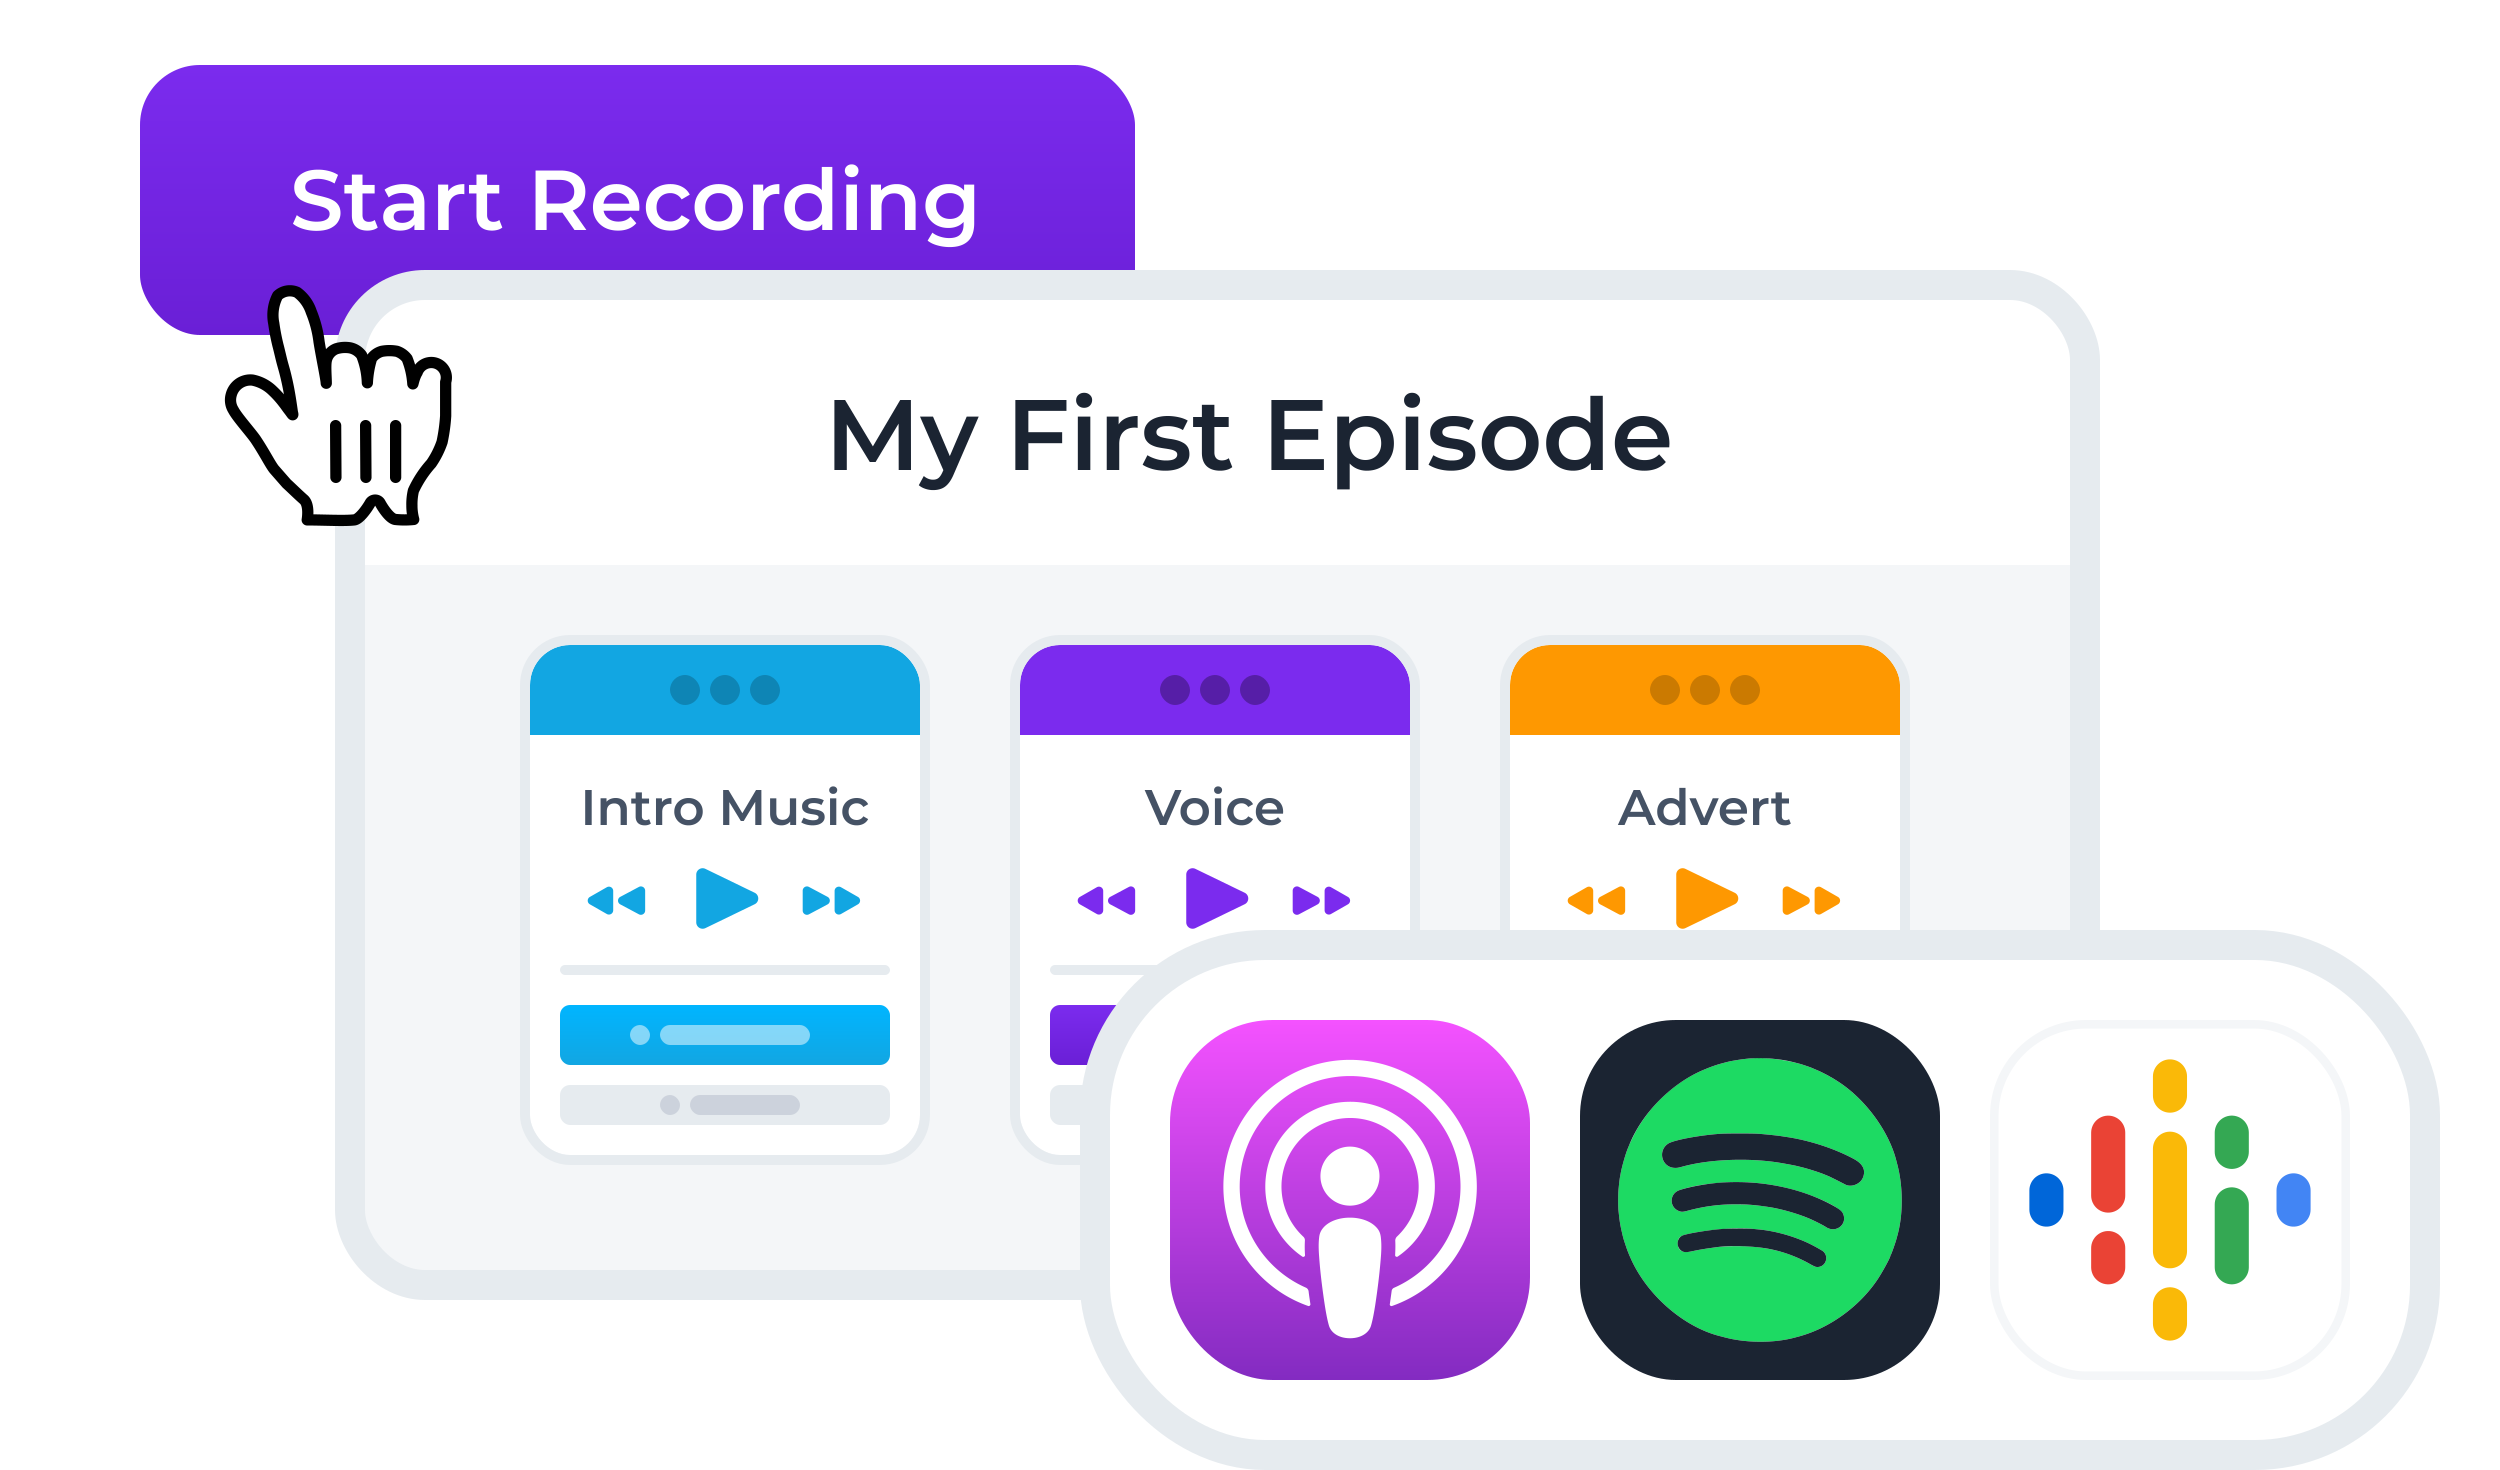 <svg width="500" height="294" fill="none" xmlns="http://www.w3.org/2000/svg"><rect x="25" y="10" width="205" height="60" rx="15" fill="url(#a)"/><g filter="url(#b)"><path d="M63.287 46.17c-.93 0-1.819-.13-2.669-.391-.85-.272-1.524-.618-2.023-1.037l.765-1.717c.476.374 1.065.686 1.768.935.703.25 1.422.374 2.159.374.623 0 1.128-.068 1.513-.204.385-.136.669-.317.85-.544.181-.238.272-.504.272-.799 0-.363-.13-.652-.391-.867-.26-.227-.6-.402-1.02-.527-.408-.136-.867-.26-1.377-.374a27.055 27.055 0 0 1-1.513-.391 7.209 7.209 0 0 1-1.377-.595 3.087 3.087 0 0 1-1.003-.986c-.26-.408-.391-.93-.391-1.564 0-.646.17-1.235.51-1.768.351-.544.878-.975 1.581-1.292.714-.329 1.615-.493 2.703-.493.714 0 1.422.09 2.125.272.703.181 1.315.442 1.836.782l-.697 1.717a6.321 6.321 0 0 0-1.649-.697 6.048 6.048 0 0 0-1.632-.238c-.612 0-1.11.074-1.496.221-.374.147-.652.34-.833.578-.17.238-.255.51-.255.816 0 .363.125.657.374.884.26.215.595.385 1.003.51.42.125.884.25 1.394.374.51.113 1.014.244 1.513.391.51.147.969.34 1.377.578.42.238.754.561 1.003.969.26.408.391.924.391 1.547 0 .635-.176 1.224-.527 1.768-.34.533-.867.963-1.581 1.292-.714.317-1.615.476-2.703.476Zm10.215-.051c-.997 0-1.768-.255-2.312-.765-.544-.521-.816-1.286-.816-2.295v-8.143H72.5v8.092c0 .43.108.765.323 1.003.227.238.539.357.935.357.476 0 .873-.125 1.19-.374l.595 1.513c-.249.204-.555.357-.918.459a4.125 4.125 0 0 1-1.122.153Zm-4.624-7.429v-1.7h6.052v1.7h-6.052ZM82.883 46v-1.836l-.118-.391V40.56c0-.623-.188-1.105-.561-1.445-.374-.351-.941-.527-1.7-.527-.51 0-1.015.08-1.514.238-.487.159-.9.38-1.24.663l-.834-1.547a4.933 4.933 0 0 1 1.734-.833 7.694 7.694 0 0 1 2.108-.289c1.315 0 2.33.317 3.044.952.725.623 1.087 1.592 1.087 2.907V46h-2.005Zm-2.855.119c-.68 0-1.276-.113-1.785-.34-.51-.238-.907-.561-1.19-.969a2.537 2.537 0 0 1-.409-1.411c0-.51.12-.969.357-1.377.25-.408.652-.731 1.207-.969.556-.238 1.293-.357 2.21-.357h2.635v1.411h-2.481c-.726 0-1.213.119-1.463.357-.249.227-.373.51-.373.85 0 .385.152.691.459.918.306.227.73.34 1.275.34.52 0 .986-.119 1.394-.357.419-.238.72-.59.9-1.054l.358 1.275c-.204.533-.573.946-1.106 1.241-.52.295-1.184.442-1.989.442ZM87.617 46v-9.078h2.023v2.499l-.238-.731a2.88 2.88 0 0 1 1.275-1.394c.589-.317 1.32-.476 2.193-.476v2.023a1.053 1.053 0 0 0-.255-.034 1.687 1.687 0 0 0-.238-.017c-.805 0-1.445.238-1.921.714-.476.465-.714 1.162-.714 2.091V46h-2.125Zm10.804.119c-.997 0-1.768-.255-2.312-.765-.544-.521-.816-1.286-.816-2.295v-8.143h2.125v8.092c0 .43.108.765.323 1.003.227.238.539.357.935.357.476 0 .873-.125 1.19-.374l.595 1.513a2.493 2.493 0 0 1-.918.459 4.125 4.125 0 0 1-1.122.153Zm-4.624-7.429v-1.7h6.052v1.7h-6.052ZM107.112 46V34.1h4.896c1.054 0 1.955.17 2.703.51.759.34 1.343.827 1.751 1.462.408.635.612 1.388.612 2.261 0 .873-.204 1.626-.612 2.261-.408.623-.992 1.105-1.751 1.445-.748.329-1.649.493-2.703.493h-3.672l.986-1.003V46h-2.21Zm7.786 0-3.009-4.318h2.363L117.278 46h-2.38Zm-5.576-4.233-.986-1.054h3.57c.974 0 1.705-.21 2.193-.629.498-.42.748-1.003.748-1.751 0-.76-.25-1.343-.748-1.751-.488-.408-1.219-.612-2.193-.612h-3.57l.986-1.088v6.885Zm14.287 4.352c-1.008 0-1.892-.198-2.652-.595a4.511 4.511 0 0 1-1.751-1.666c-.408-.703-.612-1.502-.612-2.397 0-.907.199-1.706.595-2.397a4.396 4.396 0 0 1 1.666-1.649c.714-.397 1.525-.595 2.431-.595.884 0 1.672.193 2.363.578.692.385 1.236.93 1.632 1.632.397.703.595 1.53.595 2.482 0 .09-.005.193-.017.306 0 .113-.005.221-.017.323h-7.565V40.73h6.443l-.833.442c.012-.521-.096-.98-.323-1.377a2.462 2.462 0 0 0-.935-.935c-.385-.227-.833-.34-1.343-.34-.521 0-.98.113-1.377.34a2.478 2.478 0 0 0-.918.952c-.215.397-.323.867-.323 1.411v.34c0 .544.125 1.026.374 1.445a2.5 2.5 0 0 0 1.054.969c.454.227.975.34 1.564.34.51 0 .969-.08 1.377-.238a2.929 2.929 0 0 0 1.088-.748l1.139 1.309a4.06 4.06 0 0 1-1.547 1.105c-.612.25-1.314.374-2.108.374Zm10.473 0c-.952 0-1.802-.198-2.55-.595a4.548 4.548 0 0 1-1.734-1.666c-.419-.703-.629-1.502-.629-2.397 0-.907.21-1.706.629-2.397a4.425 4.425 0 0 1 1.734-1.649c.748-.397 1.598-.595 2.55-.595.884 0 1.661.181 2.329.544.68.351 1.196.873 1.547 1.564l-1.632.952c-.272-.43-.606-.748-1.003-.952a2.644 2.644 0 0 0-1.258-.306c-.521 0-.991.113-1.411.34a2.432 2.432 0 0 0-.986.986c-.238.42-.357.924-.357 1.513 0 .59.119 1.1.357 1.53.238.42.567.742.986.969.42.227.89.34 1.411.34.454 0 .873-.102 1.258-.306.397-.204.731-.521 1.003-.952l1.632.952a3.715 3.715 0 0 1-1.547 1.581c-.668.363-1.445.544-2.329.544Zm9.661 0c-.93 0-1.757-.198-2.482-.595a4.566 4.566 0 0 1-1.717-1.666c-.42-.703-.629-1.502-.629-2.397 0-.907.209-1.706.629-2.397a4.44 4.44 0 0 1 1.717-1.649c.725-.397 1.552-.595 2.482-.595.94 0 1.773.198 2.499.595.736.397 1.309.94 1.717 1.632.419.691.629 1.496.629 2.414 0 .895-.21 1.694-.629 2.397a4.42 4.42 0 0 1-1.717 1.666c-.726.397-1.559.595-2.499.595Zm0-1.819c.521 0 .986-.113 1.394-.34.408-.227.725-.555.952-.986.238-.43.357-.935.357-1.513 0-.59-.119-1.094-.357-1.513a2.354 2.354 0 0 0-.952-.986 2.787 2.787 0 0 0-1.377-.34 2.82 2.82 0 0 0-1.394.34 2.492 2.492 0 0 0-.952.986c-.238.42-.357.924-.357 1.513 0 .578.119 1.082.357 1.513.238.43.555.76.952.986.408.227.867.34 1.377.34Zm6.877 1.7v-9.078h2.023v2.499l-.238-.731a2.88 2.88 0 0 1 1.275-1.394c.589-.317 1.32-.476 2.193-.476v2.023a1.057 1.057 0 0 0-.255-.034 1.696 1.696 0 0 0-.238-.017c-.805 0-1.445.238-1.921.714-.476.465-.714 1.162-.714 2.091V46h-2.125Zm10.814.119c-.872 0-1.66-.193-2.363-.578a4.344 4.344 0 0 1-1.632-1.632c-.396-.691-.595-1.507-.595-2.448 0-.94.199-1.757.595-2.448a4.221 4.221 0 0 1 1.632-1.615c.703-.385 1.491-.578 2.363-.578.76 0 1.44.17 2.04.51.601.329 1.077.833 1.428 1.513.352.68.527 1.553.527 2.618 0 1.054-.17 1.927-.51 2.618-.34.68-.81 1.19-1.411 1.53-.6.34-1.292.51-2.074.51Zm.255-1.819c.51 0 .964-.113 1.36-.34a2.46 2.46 0 0 0 .969-.986c.25-.43.374-.935.374-1.513 0-.59-.124-1.094-.374-1.513a2.46 2.46 0 0 0-.969-.986 2.69 2.69 0 0 0-1.36-.34c-.51 0-.969.113-1.377.34a2.623 2.623 0 0 0-.969.986c-.238.42-.357.924-.357 1.513 0 .578.119 1.082.357 1.513.25.43.573.76.969.986.408.227.867.34 1.377.34Zm2.754 1.7v-2.142l.085-2.414-.17-2.414v-5.644h2.108V46h-2.023Zm4.82 0v-9.078h2.125V46h-2.125Zm1.071-10.574c-.397 0-.725-.125-.986-.374a1.23 1.23 0 0 1-.374-.901c0-.363.125-.663.374-.901.261-.25.589-.374.986-.374s.72.119.969.357c.261.227.391.516.391.867 0 .374-.125.691-.374.952-.249.25-.578.374-.986.374Zm8.994 1.394c.726 0 1.372.142 1.938.425a3.09 3.09 0 0 1 1.36 1.309c.329.578.493 1.326.493 2.244V46h-2.125v-4.93c0-.805-.192-1.405-.578-1.802-.374-.397-.901-.595-1.581-.595-.498 0-.94.102-1.326.306-.385.204-.685.51-.901.918-.204.397-.306.901-.306 1.513V46h-2.125v-9.078h2.023v2.448l-.357-.748a3.185 3.185 0 0 1 1.377-1.326c.612-.317 1.315-.476 2.108-.476Zm10.618 12.597a9.042 9.042 0 0 1-2.465-.34c-.794-.215-1.445-.533-1.955-.952l.952-1.598c.396.329.895.59 1.496.782a5.823 5.823 0 0 0 1.853.306c.997 0 1.728-.232 2.193-.697.464-.453.697-1.139.697-2.057v-1.615l.17-2.057-.068-2.057v-2.21h2.023v7.701c0 1.643-.42 2.85-1.258 3.621-.839.782-2.052 1.173-3.638 1.173Zm-.272-3.825c-.862 0-1.644-.181-2.346-.544a4.326 4.326 0 0 1-1.649-1.547c-.397-.657-.595-1.428-.595-2.312 0-.873.198-1.638.595-2.295a4.2 4.2 0 0 1 1.649-1.53c.702-.363 1.484-.544 2.346-.544.77 0 1.462.153 2.074.459.612.306 1.099.782 1.462 1.428.374.646.561 1.473.561 2.482 0 1.009-.187 1.842-.561 2.499-.363.646-.85 1.128-1.462 1.445-.612.306-1.304.459-2.074.459Zm.323-1.802c.532 0 1.008-.108 1.428-.323.419-.227.742-.533.969-.918.238-.397.357-.85.357-1.36 0-.51-.119-.958-.357-1.343a2.198 2.198 0 0 0-.969-.901 3.085 3.085 0 0 0-1.428-.323c-.533 0-1.015.108-1.445.323-.42.204-.748.504-.986.901-.227.385-.34.833-.34 1.343s.113.963.34 1.36c.238.385.566.691.986.918.43.215.912.323 1.445.323Z" fill="#fff"/></g><rect x="25" y="10" width="205" height="60" rx="15" stroke="#fff" stroke-width="6"/><rect x="70" y="57" width="347" height="200" rx="15" fill="#F4F6F8"/><path fill="#fff" d="M73 60h341v53H73z"/><rect x="70" y="57" width="347" height="200" rx="15" stroke="#E6EBEF" stroke-width="6"/><path d="M166.88 94V80h2.14l6.12 10.22h-1.12L180.04 80h2.14l.02 14h-2.46l-.02-10.14h.52l-5.12 8.54h-1.16l-5.2-8.54h.6V94h-2.48Zm19.742 4.02c-.52 0-1.04-.087-1.56-.26-.52-.173-.954-.413-1.3-.72l1-1.84c.253.227.54.407.86.54.32.133.646.2.98.2.453 0 .82-.113 1.1-.34.28-.227.54-.607.78-1.14l.62-1.4.2-.3 4.04-9.44h2.4l-5 11.54c-.334.8-.707 1.433-1.12 1.9-.4.467-.854.793-1.36.98-.494.187-1.04.28-1.64.28Zm2.2-3.64-4.82-11.06h2.6l3.92 9.22-1.7 1.84Zm16.629-7.94h6.98v2.2h-6.98v-2.2Zm.22 7.56h-2.6V80h10.22v2.18h-7.62V94Zm9.895 0V83.32h2.5V94h-2.5Zm1.26-12.44c-.467 0-.854-.147-1.16-.44a1.442 1.442 0 0 1-.44-1.06c0-.427.146-.78.44-1.06.306-.293.693-.44 1.16-.44.466 0 .846.14 1.14.42.306.267.46.607.46 1.02 0 .44-.147.813-.44 1.12-.294.293-.68.44-1.16.44ZM221.347 94V83.32h2.38v2.94l-.28-.86a3.39 3.39 0 0 1 1.5-1.64c.693-.373 1.553-.56 2.58-.56v2.38a1.243 1.243 0 0 0-.3-.04 1.982 1.982 0 0 0-.28-.02c-.947 0-1.7.28-2.26.84-.56.547-.84 1.367-.84 2.46V94h-2.5Zm11.698.14a9.715 9.715 0 0 1-2.58-.34c-.813-.24-1.46-.527-1.94-.86l.96-1.9c.48.307 1.054.56 1.72.76.667.2 1.334.3 2 .3.787 0 1.354-.107 1.7-.32.36-.213.54-.5.54-.86a.723.723 0 0 0-.36-.66c-.24-.16-.553-.28-.94-.36-.386-.08-.82-.153-1.3-.22-.466-.067-.94-.153-1.42-.26a5.462 5.462 0 0 1-1.28-.5 2.768 2.768 0 0 1-.94-.9c-.24-.373-.36-.867-.36-1.48 0-.68.194-1.267.58-1.76.387-.507.927-.893 1.62-1.16.707-.28 1.54-.42 2.5-.42.72 0 1.447.08 2.18.24.734.16 1.34.387 1.82.68l-.96 1.9a4.848 4.848 0 0 0-1.54-.62 6.569 6.569 0 0 0-1.52-.18c-.76 0-1.326.113-1.7.34-.36.227-.54.513-.54.86 0 .32.12.56.36.72.24.16.554.287.94.38.387.093.814.173 1.28.24.48.053.954.14 1.42.26.467.12.894.287 1.28.5.4.2.72.487.96.86s.36.86.36 1.46c0 .667-.2 1.247-.6 1.74-.386.493-.94.88-1.66 1.16-.72.267-1.58.4-2.58.4Zm11.013 0c-1.173 0-2.08-.3-2.72-.9-.64-.613-.96-1.513-.96-2.7v-9.58h2.5v9.52c0 .507.127.9.38 1.18.267.28.634.42 1.1.42.56 0 1.027-.147 1.4-.44l.7 1.78c-.293.24-.653.42-1.08.54-.426.12-.866.18-1.32.18Zm-5.44-8.74v-2h7.12v2h-7.12Zm18.064.42h6.96v2.14h-6.96v-2.14Zm.2 6h7.9V94h-10.5V80h10.22v2.18h-7.62v9.64Zm16.479 2.32c-.867 0-1.66-.2-2.38-.6-.707-.4-1.274-1-1.7-1.8-.414-.813-.62-1.84-.62-3.08 0-1.253.2-2.28.6-3.08.413-.8.973-1.393 1.68-1.78.706-.4 1.513-.6 2.42-.6 1.053 0 1.98.227 2.78.68a4.965 4.965 0 0 1 1.92 1.9c.48.813.72 1.773.72 2.88s-.24 2.073-.72 2.9a4.965 4.965 0 0 1-1.92 1.9c-.8.453-1.727.68-2.78.68Zm-5.92 3.74V83.32h2.38v2.52l-.08 2.84.2 2.84v6.36h-2.5Zm5.64-5.88c.6 0 1.133-.133 1.6-.4.48-.267.86-.653 1.14-1.16.28-.507.42-1.1.42-1.78 0-.693-.14-1.287-.42-1.78a2.894 2.894 0 0 0-1.14-1.16c-.467-.267-1-.4-1.6-.4-.6 0-1.14.133-1.62.4-.48.267-.86.653-1.14 1.16-.28.493-.42 1.087-.42 1.78 0 .68.14 1.273.42 1.78.28.507.66.893 1.14 1.16.48.267 1.02.4 1.62.4Zm8.071 2V83.32h2.5V94h-2.5Zm1.26-12.44c-.467 0-.854-.147-1.16-.44a1.442 1.442 0 0 1-.44-1.06c0-.427.146-.78.44-1.06.306-.293.693-.44 1.16-.44.466 0 .846.14 1.14.42.306.267.46.607.46 1.02 0 .44-.147.813-.44 1.12-.294.293-.68.44-1.16.44Zm7.821 12.58a9.715 9.715 0 0 1-2.58-.34c-.813-.24-1.46-.527-1.94-.86l.96-1.9c.48.307 1.053.56 1.72.76.667.2 1.333.3 2 .3.787 0 1.353-.107 1.7-.32.36-.213.54-.5.54-.86a.723.723 0 0 0-.36-.66c-.24-.16-.553-.28-.94-.36-.387-.08-.82-.153-1.3-.22-.467-.067-.94-.153-1.42-.26a5.445 5.445 0 0 1-1.28-.5 2.759 2.759 0 0 1-.94-.9c-.24-.373-.36-.867-.36-1.48 0-.68.193-1.267.58-1.76.387-.507.927-.893 1.62-1.16.707-.28 1.54-.42 2.5-.42.72 0 1.447.08 2.18.24.733.16 1.34.387 1.82.68l-.96 1.9a4.857 4.857 0 0 0-1.54-.62 6.575 6.575 0 0 0-1.52-.18c-.76 0-1.327.113-1.7.34-.36.227-.54.513-.54.86 0 .32.12.56.36.72.24.16.553.287.94.38.387.093.813.173 1.28.24.48.053.953.14 1.42.26.467.12.893.287 1.28.5.4.2.72.487.96.86s.36.86.36 1.46c0 .667-.2 1.247-.6 1.74-.387.493-.94.88-1.66 1.16-.72.267-1.58.4-2.58.4Zm11.793 0c-1.093 0-2.067-.233-2.92-.7a5.38 5.38 0 0 1-2.02-1.96c-.493-.827-.74-1.767-.74-2.82 0-1.067.247-2.007.74-2.82a5.232 5.232 0 0 1 2.02-1.94c.853-.467 1.827-.7 2.92-.7 1.107 0 2.087.233 2.94.7a5.096 5.096 0 0 1 2.02 1.92c.493.813.74 1.76.74 2.84 0 1.053-.247 1.993-.74 2.82a5.191 5.191 0 0 1-2.02 1.96c-.853.467-1.833.7-2.94.7Zm0-2.14c.613 0 1.16-.133 1.64-.4s.853-.653 1.12-1.16c.28-.507.42-1.1.42-1.78 0-.693-.14-1.287-.42-1.78a2.769 2.769 0 0 0-1.12-1.16c-.48-.267-1.02-.4-1.62-.4-.613 0-1.16.133-1.64.4-.467.267-.84.653-1.12 1.16-.28.493-.42 1.087-.42 1.78 0 .68.14 1.273.42 1.78.28.507.653.893 1.12 1.16.48.267 1.02.4 1.62.4Zm12.611 2.14c-1.027 0-1.954-.227-2.78-.68a5.096 5.096 0 0 1-1.92-1.92c-.467-.813-.7-1.773-.7-2.88s.233-2.067.7-2.88a4.952 4.952 0 0 1 1.92-1.9c.826-.453 1.753-.68 2.78-.68.893 0 1.693.2 2.4.6.706.387 1.266.98 1.68 1.78.413.8.62 1.827.62 3.08 0 1.24-.2 2.267-.6 3.08-.4.8-.954 1.4-1.66 1.8-.707.4-1.52.6-2.44.6Zm.3-2.14c.6 0 1.133-.133 1.6-.4.48-.267.86-.653 1.14-1.16.293-.507.44-1.1.44-1.78 0-.693-.147-1.287-.44-1.78a2.894 2.894 0 0 0-1.14-1.16c-.467-.267-1-.4-1.6-.4-.6 0-1.14.133-1.62.4a3.07 3.07 0 0 0-1.14 1.16c-.28.493-.42 1.087-.42 1.78 0 .68.14 1.273.42 1.78a3.07 3.07 0 0 0 1.14 1.16c.48.267 1.02.4 1.62.4Zm3.24 2v-2.52l.1-2.84-.2-2.84v-6.64h2.48V94h-2.38Zm10.69.14c-1.187 0-2.227-.233-3.12-.7a5.3 5.3 0 0 1-2.06-1.96c-.48-.827-.72-1.767-.72-2.82 0-1.067.233-2.007.7-2.82a5.164 5.164 0 0 1 1.96-1.94c.84-.467 1.793-.7 2.86-.7 1.04 0 1.967.227 2.78.68a4.926 4.926 0 0 1 1.92 1.92c.467.827.7 1.8.7 2.92 0 .107-.007.227-.02.36 0 .133-.007.26-.02.38h-8.9V87.8h7.58l-.98.52c.013-.613-.113-1.153-.38-1.62a2.905 2.905 0 0 0-1.1-1.1c-.453-.267-.98-.4-1.58-.4-.613 0-1.153.133-1.62.4-.453.267-.813.64-1.08 1.12-.253.467-.38 1.02-.38 1.66v.4c0 .64.147 1.207.44 1.7.293.493.707.873 1.24 1.14.533.267 1.147.4 1.84.4.6 0 1.14-.093 1.62-.28.48-.187.907-.48 1.28-.88l1.34 1.54c-.48.56-1.087.993-1.82 1.3-.72.293-1.547.44-2.48.44Z" fill="#1B2432"/><g clip-path="url(#c)"><rect x="106" y="129" width="78" height="102" rx="8" fill="#fff"/><path fill="#12A6E2" d="M106 129h78v18h-78z"/><rect opacity=".2" x="134" y="135" width="6" height="6" rx="3" fill="#000"/><rect opacity=".2" x="142" y="135" width="6" height="6" rx="3" fill="#000"/><rect opacity=".2" x="150" y="135" width="6" height="6" rx="3" fill="#000"/><path d="M117.038 165v-7h1.3v7h-1.3Zm6.104-5.4c.426 0 .806.083 1.14.25.34.167.606.423.8.77.193.34.29.78.29 1.32V165h-1.25v-2.9c0-.473-.114-.827-.34-1.06-.22-.233-.53-.35-.93-.35-.294 0-.554.06-.78.18-.227.12-.404.3-.53.54-.12.233-.18.53-.18.89v2.7h-1.25v-5.34h1.19v1.44l-.21-.44c.186-.34.456-.6.81-.78a2.65 2.65 0 0 1 1.24-.28Zm5.825 5.47c-.586 0-1.04-.15-1.36-.45-.32-.307-.48-.757-.48-1.35v-4.79h1.25v4.76c0 .253.064.45.19.59.134.14.317.21.55.21.28 0 .514-.073.7-.22l.35.89c-.146.12-.326.21-.54.27-.213.06-.433.09-.66.09Zm-2.72-4.37v-1h3.56v1h-3.56Zm4.949 4.3v-5.34h1.19v1.47l-.14-.43c.16-.36.41-.633.75-.82.346-.187.776-.28 1.29-.28v1.19a.646.646 0 0 0-.15-.02.951.951 0 0 0-.14-.01c-.474 0-.85.14-1.13.42-.28.273-.42.683-.42 1.23V165h-1.25Zm6.501.07a3 3 0 0 1-1.46-.35 2.7 2.7 0 0 1-1.01-.98 2.703 2.703 0 0 1-.37-1.41c0-.533.124-1.003.37-1.41a2.623 2.623 0 0 1 1.01-.97 3 3 0 0 1 1.46-.35c.554 0 1.044.117 1.47.35.434.233.77.553 1.01.96.247.407.37.88.37 1.42 0 .527-.123.997-.37 1.41-.24.413-.576.74-1.01.98-.426.233-.916.35-1.47.35Zm0-1.07c.307 0 .58-.067.82-.2s.427-.327.56-.58c.14-.253.21-.55.21-.89 0-.347-.07-.643-.21-.89a1.381 1.381 0 0 0-.56-.58c-.24-.133-.51-.2-.81-.2-.306 0-.58.067-.82.2a1.47 1.47 0 0 0-.56.58c-.14.247-.21.543-.21.89 0 .34.07.637.21.89.14.253.327.447.56.58.24.133.51.2.81.2Zm6.929 1v-7h1.07l3.06 5.11h-.56l3.01-5.11h1.07l.01 7h-1.23l-.01-5.07h.26l-2.56 4.27h-.58l-2.6-4.27h.3V165h-1.24Zm11.691.07c-.453 0-.853-.083-1.2-.25a1.859 1.859 0 0 1-.81-.78c-.193-.353-.29-.797-.29-1.33v-3.05h1.25v2.88c0 .48.107.84.32 1.08.22.233.53.35.93.35.293 0 .547-.06.76-.18.22-.12.39-.3.51-.54.127-.24.19-.537.19-.89v-2.7h1.25V165h-1.19v-1.44l.21.44c-.18.347-.443.613-.79.8-.347.18-.727.27-1.14.27Zm6.197 0c-.447 0-.877-.057-1.29-.17-.407-.12-.73-.263-.97-.43l.48-.95c.24.153.526.28.86.38.333.1.666.15 1 .15.393 0 .676-.053.85-.16.18-.107.27-.25.27-.43a.36.36 0 0 0-.18-.33c-.12-.08-.277-.14-.47-.18a9.915 9.915 0 0 0-.65-.11 9.343 9.343 0 0 1-.71-.13 2.69 2.69 0 0 1-.64-.25 1.369 1.369 0 0 1-.47-.45c-.12-.187-.18-.433-.18-.74 0-.34.096-.633.29-.88a1.8 1.8 0 0 1 .81-.58c.353-.14.77-.21 1.25-.21.36 0 .723.04 1.09.12.366.08.67.193.91.34l-.48.95a2.433 2.433 0 0 0-.77-.31 3.294 3.294 0 0 0-.76-.09c-.38 0-.664.057-.85.17-.18.113-.27.257-.27.43 0 .16.06.28.18.36.12.08.276.143.47.19.193.047.406.087.64.12.24.027.476.07.71.13.233.06.446.143.64.25.2.1.36.243.48.43s.18.43.18.73c0 .333-.1.623-.3.87-.194.247-.47.44-.83.58-.36.133-.79.2-1.29.2Zm3.496-.07v-5.34h1.25V165h-1.25Zm.63-6.22a.804.804 0 0 1-.58-.22.721.721 0 0 1-.22-.53.7.7 0 0 1 .22-.53.804.804 0 0 1 .58-.22c.233 0 .423.07.57.21.153.133.23.303.23.51 0 .22-.073.407-.22.56a.783.783 0 0 1-.58.22Zm4.711 6.29c-.56 0-1.06-.117-1.5-.35a2.663 2.663 0 0 1-1.02-.98 2.693 2.693 0 0 1-.37-1.41c0-.533.123-1.003.37-1.41a2.589 2.589 0 0 1 1.02-.97c.44-.233.94-.35 1.5-.35.52 0 .976.107 1.37.32.4.207.703.513.91.92l-.96.56a1.529 1.529 0 0 0-1.33-.74c-.307 0-.584.067-.83.2-.247.133-.44.327-.58.58-.14.247-.21.543-.21.89s.07.647.21.9c.14.247.333.437.58.57.246.133.523.2.83.2a1.529 1.529 0 0 0 1.33-.74l.96.56c-.207.4-.51.71-.91.93-.394.213-.85.32-1.37.32Z" fill="#455265"/><path d="M139.25 184.472v-9.548c0-.943.986-1.561 1.835-1.15l9.846 4.774c.96.466.96 1.834 0 2.299l-9.846 4.774a1.278 1.278 0 0 1-1.835-1.149ZM160.539 182.11v-3.974a.851.851 0 0 1 1.252-.751l3.726 1.987a.852.852 0 0 1 0 1.503l-3.726 1.987a.852.852 0 0 1-1.252-.752ZM166.922 182.062v-3.878a.851.851 0 0 1 1.274-.739l3.393 1.939a.852.852 0 0 1 0 1.479l-3.393 1.939a.852.852 0 0 1-1.274-.74ZM129.031 182.11v-3.974a.851.851 0 0 0-1.252-.751l-3.726 1.987a.852.852 0 0 0 0 1.503l3.726 1.987a.852.852 0 0 0 1.252-.752ZM122.641 182.062v-3.878a.852.852 0 0 0-1.275-.739l-3.393 1.939a.852.852 0 0 0 0 1.479l3.393 1.939a.853.853 0 0 0 1.275-.74Z" fill="#12A6E2"/><rect x="112" y="193" width="66" height="2" rx="1" fill="#E6EBEF"/><rect x="112" y="201" width="66" height="12" rx="2" fill="url(#d)"/><rect x="112" y="217" width="66" height="8" rx="2" fill="#E6EBEF"/><rect x="138" y="219" width="22" height="4" rx="2" fill="#CCD2DC"/><rect x="132" y="219" width="4" height="4" rx="2" fill="#CCD2DC"/><g opacity=".5" fill="#fff"><rect x="126" y="205" width="4" height="4" rx="2"/><rect x="132" y="205" width="30" height="4" rx="2"/></g></g><rect x="105" y="128" width="80" height="104" rx="9" stroke="#E6EBEF" stroke-width="2"/><g clip-path="url(#e)"><rect x="204" y="129" width="78" height="102" rx="8" fill="#fff"/><path fill="#7B2BEE" d="M204 129h78v18h-78z"/><rect opacity=".3" x="232" y="135" width="6" height="6" rx="3" fill="#000"/><rect opacity=".3" x="240" y="135" width="6" height="6" rx="3" fill="#000"/><rect opacity=".3" x="248" y="135" width="6" height="6" rx="3" fill="#000"/><path d="m231.991 165-3.06-7h1.41l2.73 6.33h-.81l2.76-6.33h1.3l-3.05 7h-1.28Zm6.948.07a3 3 0 0 1-1.46-.35 2.7 2.7 0 0 1-1.01-.98 2.703 2.703 0 0 1-.37-1.41c0-.533.124-1.003.37-1.41a2.623 2.623 0 0 1 1.01-.97 3 3 0 0 1 1.46-.35c.554 0 1.044.117 1.47.35.434.233.77.553 1.01.96.247.407.37.88.37 1.42 0 .527-.123.997-.37 1.41-.24.413-.576.74-1.01.98-.426.233-.916.35-1.47.35Zm0-1.07c.307 0 .58-.067.82-.2s.427-.327.56-.58c.14-.253.21-.55.21-.89 0-.347-.07-.643-.21-.89a1.381 1.381 0 0 0-.56-.58c-.24-.133-.51-.2-.81-.2-.306 0-.58.067-.82.2a1.47 1.47 0 0 0-.56.58c-.14.247-.21.543-.21.89 0 .34.07.637.21.89.14.253.327.447.56.58.24.133.51.2.81.2Zm4.046 1v-5.34h1.25V165h-1.25Zm.63-6.22a.802.802 0 0 1-.58-.22.721.721 0 0 1-.22-.53.7.7 0 0 1 .22-.53.802.802 0 0 1 .58-.22c.233 0 .423.07.57.21.153.133.23.303.23.51 0 .22-.074.407-.22.56a.783.783 0 0 1-.58.22Zm4.71 6.29c-.56 0-1.06-.117-1.5-.35a2.677 2.677 0 0 1-1.02-.98 2.703 2.703 0 0 1-.37-1.41c0-.533.124-1.003.37-1.41a2.602 2.602 0 0 1 1.02-.97c.44-.233.94-.35 1.5-.35.52 0 .977.107 1.37.32.4.207.704.513.91.92l-.96.56a1.522 1.522 0 0 0-1.33-.74c-.306 0-.583.067-.83.2-.246.133-.44.327-.58.58-.14.247-.21.543-.21.89s.07.647.21.9c.14.247.334.437.58.57.247.133.524.2.83.2a1.522 1.522 0 0 0 1.33-.74l.96.56c-.206.4-.51.71-.91.93-.393.213-.85.32-1.37.32Zm5.793 0c-.594 0-1.114-.117-1.56-.35a2.65 2.65 0 0 1-1.03-.98 2.754 2.754 0 0 1-.36-1.41c0-.533.116-1.003.35-1.41.24-.413.566-.737.98-.97.42-.233.896-.35 1.43-.35.52 0 .983.113 1.39.34.406.227.726.547.96.96.233.413.35.9.35 1.46 0 .053-.004.113-.01.18 0 .067-.004.13-.01.19h-4.45v-.83h3.79l-.49.26a1.542 1.542 0 0 0-.19-.81 1.46 1.46 0 0 0-.55-.55c-.227-.133-.49-.2-.79-.2-.307 0-.577.067-.81.2-.227.133-.407.32-.54.56a1.71 1.71 0 0 0-.19.83v.2c0 .32.073.603.22.85.146.247.353.437.62.57.266.133.573.2.92.2.3 0 .57-.047.81-.14.24-.093.453-.24.64-.44l.67.77c-.24.28-.544.497-.91.65-.36.147-.774.22-1.24.22Z" fill="#455265"/><path d="M237.25 184.472v-9.548c0-.943.986-1.561 1.835-1.15l9.846 4.774c.96.466.96 1.834 0 2.299l-9.846 4.774a1.278 1.278 0 0 1-1.835-1.149ZM258.539 182.11v-3.974a.851.851 0 0 1 1.252-.751l3.726 1.987a.852.852 0 0 1 0 1.503l-3.726 1.987a.852.852 0 0 1-1.252-.752ZM264.922 182.062v-3.878a.851.851 0 0 1 1.274-.739l3.393 1.939a.852.852 0 0 1 0 1.479l-3.393 1.939a.852.852 0 0 1-1.274-.74ZM227.031 182.11v-3.974a.851.851 0 0 0-1.252-.751l-3.726 1.987a.852.852 0 0 0 0 1.503l3.726 1.987a.852.852 0 0 0 1.252-.752ZM220.641 182.062v-3.878a.852.852 0 0 0-1.275-.739l-3.393 1.939a.852.852 0 0 0 0 1.479l3.393 1.939a.853.853 0 0 0 1.275-.74Z" fill="#7B2BEE"/><rect x="210" y="193" width="66" height="2" rx="1" fill="#E6EBEF"/><rect x="210" y="201" width="66" height="12" rx="2" fill="url(#f)"/><rect x="210" y="217" width="66" height="8" rx="2" fill="#E6EBEF"/><rect x="236" y="219" width="22" height="4" rx="2" fill="#CCD2DC"/><rect x="230" y="219" width="4" height="4" rx="2" fill="#CCD2DC"/><g opacity=".5" fill="#fff"><rect x="224" y="205" width="4" height="4" rx="2"/><rect x="230" y="205" width="30" height="4" rx="2"/></g></g><rect x="203" y="128" width="80" height="104" rx="9" stroke="#E6EBEF" stroke-width="2"/><g clip-path="url(#g)"><rect x="302" y="129" width="78" height="102" rx="8" fill="#fff"/><path fill="#FE9801" d="M302 129h78v18h-78z"/><rect opacity=".2" x="330" y="135" width="6" height="6" rx="3" fill="#000"/><rect opacity=".2" x="338" y="135" width="6" height="6" rx="3" fill="#000"/><rect opacity=".2" x="346" y="135" width="6" height="6" rx="3" fill="#000"/><path d="m323.572 165 3.15-7h1.28l3.16 7h-1.36l-2.71-6.31h.52l-2.7 6.31h-1.34Zm1.45-1.62.35-1.02h3.78l.35 1.02h-4.48Zm9.121 1.69c-.513 0-.977-.113-1.39-.34a2.543 2.543 0 0 1-.96-.96c-.233-.407-.35-.887-.35-1.44 0-.553.117-1.033.35-1.44.233-.407.553-.723.96-.95.413-.227.877-.34 1.39-.34.447 0 .847.1 1.2.3.353.193.633.49.84.89.207.4.31.913.31 1.54 0 .62-.1 1.133-.3 1.54-.2.4-.477.7-.83.9-.353.2-.76.3-1.22.3Zm.15-1.07c.3 0 .567-.067.8-.2.24-.133.43-.327.57-.58.147-.253.22-.55.22-.89 0-.347-.073-.643-.22-.89a1.447 1.447 0 0 0-.57-.58c-.233-.133-.5-.2-.8-.2-.3 0-.57.067-.81.2a1.542 1.542 0 0 0-.57.58c-.14.247-.21.543-.21.89 0 .34.07.637.21.89.147.253.337.447.57.58.24.133.51.2.81.2Zm1.62 1v-1.26l.05-1.42-.1-1.42v-3.32h1.24V165h-1.19Zm4.255 0-2.29-5.34h1.3l1.97 4.71h-.64l2.04-4.71h1.2l-2.29 5.34h-1.29Zm6.725.07c-.593 0-1.113-.117-1.56-.35a2.656 2.656 0 0 1-1.03-.98 2.754 2.754 0 0 1-.36-1.41c0-.533.117-1.003.35-1.41.24-.413.567-.737.98-.97.42-.233.897-.35 1.43-.35.52 0 .983.113 1.39.34.407.227.727.547.96.96.233.413.35.9.35 1.46 0 .053-.003.113-.01.18 0 .067-.003.13-.01.19h-4.45v-.83h3.79l-.49.26a1.533 1.533 0 0 0-.19-.81 1.453 1.453 0 0 0-.55-.55c-.227-.133-.49-.2-.79-.2-.307 0-.577.067-.81.2-.227.133-.407.32-.54.56a1.71 1.71 0 0 0-.19.83v.2c0 .32.073.603.22.85.147.247.353.437.62.57.267.133.573.2.92.2.3 0 .57-.047.81-.14.24-.093.453-.24.64-.44l.67.77c-.24.28-.543.497-.91.65-.36.147-.773.22-1.24.22Zm3.711-.07v-5.34h1.19v1.47l-.14-.43c.16-.36.41-.633.75-.82.347-.187.777-.28 1.29-.28v1.19a.633.633 0 0 0-.15-.02.942.942 0 0 0-.14-.01c-.473 0-.85.14-1.13.42-.28.273-.42.683-.42 1.23V165h-1.25Zm6.356.07c-.587 0-1.04-.15-1.36-.45-.32-.307-.48-.757-.48-1.35v-4.79h1.25v4.76c0 .253.063.45.19.59.133.14.316.21.55.21.28 0 .513-.073.7-.22l.35.89c-.147.12-.327.21-.54.27-.214.06-.434.09-.66.09Zm-2.72-4.37v-1h3.56v1h-3.56Z" fill="#455265"/><path d="M335.25 184.472v-9.548c0-.943.986-1.561 1.835-1.15l9.846 4.774c.96.466.96 1.834 0 2.299l-9.846 4.774a1.278 1.278 0 0 1-1.835-1.149ZM356.539 182.11v-3.974a.851.851 0 0 1 1.252-.751l3.726 1.987a.852.852 0 0 1 0 1.503l-3.726 1.987a.852.852 0 0 1-1.252-.752ZM362.922 182.062v-3.878a.851.851 0 0 1 1.274-.739l3.393 1.939a.852.852 0 0 1 0 1.479l-3.393 1.939a.852.852 0 0 1-1.274-.74ZM325.031 182.11v-3.974a.851.851 0 0 0-1.252-.751l-3.726 1.987a.852.852 0 0 0 0 1.503l3.726 1.987a.852.852 0 0 0 1.252-.752ZM318.641 182.062v-3.878a.852.852 0 0 0-1.275-.739l-3.393 1.939a.852.852 0 0 0 0 1.479l3.393 1.939a.853.853 0 0 0 1.275-.74Z" fill="#FE9801"/><rect x="308" y="193" width="66" height="2" rx="1" fill="#E6EBEF"/><rect x="308" y="201" width="66" height="12" rx="2" fill="url(#h)"/><rect x="308" y="217" width="66" height="8" rx="2" fill="#E6EBEF"/><rect x="334" y="219" width="22" height="4" rx="2" fill="#CCD2DC"/><rect x="328" y="219" width="4" height="4" rx="2" fill="#CCD2DC"/><g opacity=".5" fill="#fff"><rect x="322" y="205" width="4" height="4" rx="2"/><rect x="328" y="205" width="30" height="4" rx="2"/></g></g><rect x="301" y="128" width="80" height="104" rx="9" stroke="#E6EBEF" stroke-width="2"/><rect x="313" y="200" width="78" height="78" rx="23" fill="#fff"/><g clip-path="url(#i)" fill="#fff"><rect x="316" y="203" width="72" height="72" rx="20"/><rect x="316" y="203" width="72" height="72" rx="20.571"/></g><rect x="219" y="189" width="266" height="102" rx="34" fill="#fff"/><rect x="395" y="201" width="78" height="78" rx="23" fill="#fff"/><rect x="398.857" y="204.857" width="70.286" height="70.286" rx="18.343" fill="#fff"/><path d="M409.285 238.073v3.846Z" fill="#000"/><path d="M409.285 238.073v3.846" stroke="#0066D9" stroke-width="6.82" stroke-linecap="round"/><path d="M458.711 238.073v3.846Z" fill="#000"/><path d="M458.711 238.073v3.846" stroke="#4285F4" stroke-width="6.82" stroke-linecap="round"/><path d="M421.641 226.537v12.58Zm0 23.077v3.847Z" fill="#000"/><path d="M421.641 226.537v12.58m0 10.497v3.847" stroke="#EA4335" stroke-width="6.82" stroke-linecap="round"/><path d="M446.355 240.876v12.58Zm0-14.344v3.846Z" fill="#000"/><path d="M446.355 240.876v12.58m0-26.924v3.846" stroke="#34A853" stroke-width="6.82" stroke-linecap="round"/><path d="M433.996 229.74v20.513Zm0-14.458v3.846Zm0 45.581v3.846Z" fill="#000"/><path d="M433.996 229.74v20.513m0-34.971v3.846m0 41.735v3.846" stroke="#FAB908" stroke-width="6.82" stroke-linecap="round"/><rect x="398.857" y="204.857" width="70.286" height="70.286" rx="18.343" stroke="#F4F6F8" stroke-width="1.714"/><g clip-path="url(#j)" fill-rule="evenodd" clip-rule="evenodd"><path d="M349.73 211.712c-1.339.14-1.933.225-3.456.497-.549.099-2.21.536-2.988.788-.509.164-1.348.468-1.692.612-.119.05-.443.184-.72.297-5.477 2.241-10.486 6.724-13.592 12.163-.349.611-1.245 2.445-1.461 2.988-.07.178-.184.453-.253.612-.432.999-1.197 3.671-1.434 5.004-.045.257-.111.614-.145.792-.07.367-.18 1.321-.287 2.478-.092 1.009-.092 3.301 0 4.203.147 1.44.231 2.089.37 2.859.133.732.493 2.303.644 2.808.208.693.808 2.459.856 2.52a.96.96 0 0 1 .11.252c.051.172.103.297.468 1.116 3.26 7.322 10.573 13.691 17.82 15.521.119.029.605.156 1.08.281 4.261 1.121 9.755 1.133 13.842.032l.792-.212c6.179-1.647 12.2-5.999 15.835-11.446.936-1.403 2.543-4.349 2.543-4.662 0-.054.028-.128.061-.166.138-.153.951-2.438 1.197-3.362l.213-.795c1.097-4.047 1.087-9.507-.024-13.803l-.261-1.008c-1.466-5.737-6.002-11.989-11.266-15.527-.614-.413-1.723-1.105-1.771-1.105-.017 0-.156-.078-.307-.174-.299-.189-1.646-.875-2.17-1.105a60.381 60.381 0 0 0-.792-.341l-.703-.301c-.253-.111-1.855-.651-2.213-.746-3.774-1.004-7.361-1.377-10.296-1.07Zm1.944 15.045c1.487.107 3.757.346 4.68.493.238.038.669.103.958.146 4.596.677 9.7 2.351 13.514 4.433 1.763.962 2.354 2.19 1.768 3.67-.529 1.337-2.339 2.045-3.568 1.394-1.045-.553-3.065-1.562-3.348-1.673-.178-.07-.421-.169-.54-.22-1.115-.484-3.523-1.257-5.04-1.619-.198-.047-.538-.13-.756-.184-.448-.111-1.918-.39-3.204-.608-6.254-1.06-14.173-.765-19.62.729-.907.249-1.119.283-1.62.258-2.561-.125-3.421-3.433-1.26-4.85 1.061-.696 6.15-1.662 10.332-1.962 1.279-.092 6.46-.096 7.704-.007Zm-2.124 9.714c3.82.199 7.515.884 11.024 2.043 3.979 1.314 7.53 3.162 8.006 4.166 1.019 2.152-1.39 4.076-3.406 2.72-.616-.414-2.653-1.424-3.78-1.873-4.471-1.782-9.218-2.664-14.316-2.661-3.337.002-6.253.396-9.624 1.299-.909.244-1.219.244-1.769.001-1.901-.841-1.773-3.465.202-4.135 3.476-1.18 8.955-1.805 13.663-1.56Zm.879 9.29 1.497.148c3.202.32 6.853 1.349 9.828 2.769 1.008.482 2.681 1.415 2.899 1.618 1.326 1.235.262 3.402-1.507 3.07-.133-.025-.63-.265-1.105-.533-3.675-2.079-7.175-3.125-11.735-3.51-1.916-.162-5.645-.089-7.188.139-.125.019-.487.071-.804.115a69.694 69.694 0 0 0-2.952.476l-1.223.254c-1.653.347-2.589-.242-2.592-1.63-.002-1.08.47-1.523 1.979-1.86 4.056-.907 9.702-1.369 12.903-1.056Z" fill="#1DDA63"/><path d="M316 240v36h72v-72h-72v36Zm38.448-28.261c2.28.232 3.133.391 5.58 1.042.357.096 1.96.635 2.213.746l.703.301c.257.109.614.263.792.341.524.231 1.871.916 2.17 1.105.151.096.289.174.307.174.048 0 1.157.692 1.771 1.105 5.264 3.538 9.8 9.79 11.266 15.527l.26 1.008c1.111 4.296 1.121 9.756.025 13.803-.057.21-.153.567-.213.795-.247.924-1.06 3.209-1.197 3.362a.292.292 0 0 0-.061.166c0 .313-1.607 3.26-2.543 4.662-3.635 5.447-9.657 9.8-15.835 11.446l-.792.212c-4.088 1.101-9.581 1.089-13.842-.032a169.6 169.6 0 0 0-1.08-.281c-7.247-1.829-14.56-8.199-17.82-15.521-.365-.819-.417-.944-.468-1.116a1.01 1.01 0 0 0-.11-.252c-.048-.061-.648-1.827-.856-2.52-.151-.505-.512-2.075-.644-2.808-.139-.77-.223-1.419-.37-2.859-.093-.902-.092-3.194 0-4.203.106-1.157.217-2.111.287-2.478.034-.178.099-.535.145-.792.237-1.333 1.002-4.005 1.434-5.004.068-.158.182-.434.253-.612 2.56-6.456 8.557-12.492 15.053-15.151.277-.113.601-.247.72-.297a29.538 29.538 0 0 1 1.692-.612c.778-.252 2.439-.689 2.988-.787 1.523-.272 2.116-.358 3.456-.498.976-.102 3.594-.087 4.716.028Zm-10.476 15.024c-4.183.3-9.271 1.266-10.332 1.962-2.161 1.417-1.302 4.726 1.26 4.85.501.025.712-.009 1.62-.258 5.447-1.494 13.365-1.789 19.62-.729 1.286.218 2.756.497 3.204.608.218.054.558.137.756.184 1.517.362 3.925 1.136 5.04 1.619.119.051.362.15.54.22.282.111 2.303 1.121 3.348 1.673 1.229.651 3.039-.057 3.568-1.394.586-1.48-.006-2.708-1.768-3.67-3.815-2.082-8.918-3.756-13.514-4.433-.289-.043-.72-.108-.958-.146-.923-.147-3.193-.386-4.68-.493-1.244-.089-6.425-.084-7.704.007Zm.864 9.714c-2.824.134-6.801.825-8.947 1.553-1.975.671-2.103 3.294-.202 4.135.549.243.859.243 1.769-.001 3.371-.903 6.287-1.297 9.624-1.299 2.437-.002 4.007.126 6.72.544 2.739.422 6.409 1.518 8.712 2.601 1.162.546 2.269 1.124 2.664 1.389 2.015 1.356 4.425-.568 3.405-2.72-.208-.44-.657-.813-1.679-1.396-3.094-1.765-6.841-3.149-10.696-3.949-3.757-.78-7.329-1.049-11.37-.857Zm-.507 9.323c-2.831.228-7.155.958-7.881 1.33-1.242.635-1.227 2.487.026 3.142.355.186.891.197 1.667.034l1.223-.254a69.428 69.428 0 0 1 2.952-.476l.804-.114c2.946-.437 7.969-.259 11.054.392a26.814 26.814 0 0 1 7.869 2.978c.475.268.972.508 1.105.533 1.769.332 2.833-1.835 1.507-3.07-.218-.202-1.891-1.136-2.899-1.618-2.975-1.42-6.627-2.449-9.828-2.769l-1.497-.148c-1.011-.098-4.689-.075-6.102.04Z" fill="#1B2432"/></g><rect x="231" y="201" width="78" height="78" rx="23" fill="#fff"/><g clip-path="url(#k)"><rect x="234" y="204" width="72" height="72" rx="20" fill="#fff"/><g clip-path="url(#l)"><rect x="234" y="204" width="72" height="72" rx="20.571" fill="#fff"/><g clip-path="url(#m)"><path fill-rule="evenodd" clip-rule="evenodd" d="M304.584 266.4c-.696 1.776-2.304 4.272-4.608 6.048-1.32 1.008-2.904 1.992-5.064 2.64-2.304.696-5.16.912-8.712.912h-32.4c-3.552 0-6.384-.24-8.712-.912-2.16-.648-3.744-1.608-5.064-2.64-2.28-1.752-3.912-4.272-4.608-6.048-1.392-3.576-1.416-7.632-1.416-10.2v-32.4c0-2.568.024-6.624 1.416-10.2.696-1.776 2.304-4.272 4.608-6.048 1.32-1.008 2.904-1.992 5.064-2.64 2.328-.672 5.16-.912 8.712-.912h32.4c3.552 0 6.384.24 8.712.912 2.16.648 3.744 1.608 5.064 2.64 2.28 1.752 3.912 4.272 4.608 6.048C306 217.176 306 221.256 306 223.8v32.4c0 2.568-.024 6.624-1.416 10.2Z" fill="url(#n)"/><path d="M276.168 247.465c-.096-.864-.384-1.488-.96-2.064-1.08-1.128-2.976-1.872-5.208-1.872s-4.128.72-5.208 1.872c-.552.6-.864 1.2-.96 2.064-.192 1.68-.072 3.12.12 5.448.192 2.208.552 5.16 1.008 8.136.336 2.136.6 3.288.84 4.104.408 1.344 1.872 2.496 4.2 2.496 2.328 0 3.816-1.176 4.2-2.496.24-.816.504-1.968.84-4.104.456-3 .816-5.928 1.008-8.136.216-2.328.312-3.768.12-5.448ZM275.898 235.226a5.9 5.9 0 0 1-5.904 5.904 5.9 5.9 0 0 1-5.904-5.904 5.9 5.9 0 0 1 5.904-5.904c3.264 0 5.904 2.664 5.904 5.904Z" fill="#fff"/><path d="M269.926 211.969c-13.776.048-25.056 11.232-25.248 25.008-.144 11.16 6.984 20.712 16.944 24.216.24.096.48-.12.456-.36-.12-.864-.264-1.728-.36-2.592a.951.951 0 0 0-.504-.696c-7.872-3.432-13.368-11.328-13.272-20.472.12-12 9.912-21.768 21.888-21.864 12.264-.096 22.272 9.84 22.272 22.08 0 9.048-5.472 16.824-13.272 20.256a.815.815 0 0 0-.504.696l-.36 2.592c-.048.264.216.456.456.36 9.864-3.456 16.944-12.864 16.944-23.904-.048-13.968-11.448-25.344-25.44-25.32Z" fill="#fff"/><path d="M269.356 220.368c-8.976.336-16.176 7.752-16.296 16.728-.072 5.904 2.88 11.136 7.416 14.232.216.144.528-.024.528-.288a23.559 23.559 0 0 1-.024-2.904.977.977 0 0 0-.336-.816 13.723 13.723 0 0 1-4.344-10.368c.192-7.2 5.976-13.056 13.176-13.344 7.824-.312 14.256 5.976 14.256 13.704 0 3.936-1.68 7.488-4.344 10.008a1.143 1.143 0 0 0-.336.816c.048.936.024 1.848-.024 2.88-.024.264.288.456.528.288 4.464-3.048 7.416-8.208 7.416-14.016.024-9.552-7.968-17.304-17.616-16.92Z" fill="#fff"/></g></g></g><rect x="219" y="189" width="266" height="102" rx="34" stroke="#E6EBEF" stroke-width="6"/><g filter="url(#o)"><path d="M54.813 90.84c-.84-1.08-1.89-3.27-3.72-6-1.05-1.5-3.63-4.35-4.41-5.82a3.78 3.78 0 0 1-.45-3 3.96 3.96 0 0 1 4.29-3 7.98 7.98 0 0 1 4.05 2.16 19.16 19.16 0 0 1 2.13 2.37c.48.6.6.84 1.14 1.53.54.69.9 1.38.63.36-.21-1.5-.57-4.02-1.08-6.27-.39-1.71-.48-1.98-.84-3.27s-.57-2.37-.96-3.84a42.504 42.504 0 0 1-.84-4.38 8.46 8.46 0 0 1 .78-5.55 3.57 3.57 0 0 1 3.9-.66 7.92 7.92 0 0 1 2.82 3.9 23.189 23.189 0 0 1 1.56 6c.48 3 1.41 7.38 1.44 8.28 0-1.11-.21-3.45 0-4.5a3.21 3.21 0 0 1 2.01-2.4 6 6 0 0 1 2.76-.18 3.81 3.81 0 0 1 2.31 1.5 16.258 16.258 0 0 1 1.14 5.49c.08-1.648.362-3.28.84-4.86a3.72 3.72 0 0 1 2.07-1.44 8.337 8.337 0 0 1 3 0 4.23 4.23 0 0 1 2.04 1.47 16.557 16.557 0 0 1 1.14 4.98c0 .42.21-1.17.87-2.22a3.008 3.008 0 0 1 5.7 1.92v6.78c-.11 1.755-.35 3.5-.72 5.22a17.727 17.727 0 0 1-2.16 4.29 21.632 21.632 0 0 0-3.57 5.43 12.002 12.002 0 0 0-.3 3c-.004.932.118 1.86.36 2.76a17.64 17.64 0 0 1-3.69 0c-1.17-.18-2.61-2.52-3-3.24a1.14 1.14 0 0 0-2.04 0c-.66 1.14-2.13 3.21-3.15 3.33-2.01.24-6.15 0-9.42 0 0 0 .54-3-.69-4.08s-2.49-2.34-3.42-3.18l-2.52-2.88Z" fill="#fff"/><path clip-rule="evenodd" d="M54.813 90.84c-.84-1.08-1.89-3.27-3.72-6-1.05-1.5-3.63-4.35-4.41-5.82a3.78 3.78 0 0 1-.45-3 3.96 3.96 0 0 1 4.29-3 7.98 7.98 0 0 1 4.05 2.16 19.16 19.16 0 0 1 2.13 2.37c.48.6.6.84 1.14 1.53.54.69.9 1.38.63.36-.21-1.5-.57-4.02-1.08-6.27-.39-1.71-.48-1.98-.84-3.27s-.57-2.37-.96-3.84a42.504 42.504 0 0 1-.84-4.38 8.46 8.46 0 0 1 .78-5.55 3.57 3.57 0 0 1 3.9-.66 7.92 7.92 0 0 1 2.82 3.9 23.189 23.189 0 0 1 1.56 6c.48 3 1.41 7.38 1.44 8.28 0-1.11-.21-3.45 0-4.5a3.21 3.21 0 0 1 2.01-2.4 6 6 0 0 1 2.76-.18 3.81 3.81 0 0 1 2.31 1.5 16.258 16.258 0 0 1 1.14 5.49c.08-1.648.362-3.28.84-4.86a3.72 3.72 0 0 1 2.07-1.44 8.337 8.337 0 0 1 3 0 4.23 4.23 0 0 1 2.04 1.47 16.557 16.557 0 0 1 1.14 4.98c0 .42.21-1.17.87-2.22a3.008 3.008 0 0 1 5.7 1.92v6.78c-.11 1.755-.35 3.5-.72 5.22a17.727 17.727 0 0 1-2.16 4.29 21.632 21.632 0 0 0-3.57 5.43 12.002 12.002 0 0 0-.3 3c-.004.932.118 1.86.36 2.76a17.64 17.64 0 0 1-3.69 0c-1.17-.18-2.61-2.52-3-3.24a1.14 1.14 0 0 0-2.04 0c-.66 1.14-2.13 3.21-3.15 3.33-2.01.24-6.15 0-9.42 0 0 0 .54-3-.69-4.08s-2.49-2.34-3.42-3.18l-2.52-2.88Z" stroke="#000" stroke-width="2.25" stroke-linecap="round" stroke-linejoin="round"/><path d="M80.25 92.478V82.122c0-.62-.504-1.122-1.125-1.122S78 81.502 78 82.122v10.356c0 .62.504 1.122 1.125 1.122s1.125-.502 1.125-1.122ZM74.31 92.474l-.06-10.36A1.122 1.122 0 0 0 73.118 81 1.122 1.122 0 0 0 72 82.126l.06 10.36c.004.62.51 1.117 1.132 1.114a1.122 1.122 0 0 0 1.118-1.126ZM66 82.137l.06 10.34c.004.623.51 1.127 1.132 1.123a1.128 1.128 0 0 0 1.118-1.137l-.06-10.34A1.128 1.128 0 0 0 67.118 81 1.128 1.128 0 0 0 66 82.137Z" fill="#000"/></g><defs><clipPath id="c"><rect x="106" y="129" width="78" height="102" rx="8" fill="#fff"/></clipPath><clipPath id="e"><rect x="204" y="129" width="78" height="102" rx="8" fill="#fff"/></clipPath><clipPath id="g"><rect x="302" y="129" width="78" height="102" rx="8" fill="#fff"/></clipPath><clipPath id="i"><rect x="316" y="203" width="72" height="72" rx="20" fill="#fff"/></clipPath><clipPath id="j"><rect x="316" y="204" width="72" height="72" rx="19.2" fill="#fff"/></clipPath><clipPath id="k"><rect x="234" y="204" width="72" height="72" rx="20" fill="#fff"/></clipPath><clipPath id="l"><rect x="234" y="204" width="72" height="72" rx="20.571" fill="#fff"/></clipPath><clipPath id="m"><rect x="234" y="204" width="72" height="72" rx="19.2" fill="#fff"/></clipPath><linearGradient id="a" x1="127.5" y1="13" x2="127.5" y2="67" gradientUnits="userSpaceOnUse"><stop stop-color="#7B2BEE"/><stop offset="1" stop-color="#6A1FD6"/></linearGradient><linearGradient id="d" x1="145" y1="201" x2="145" y2="213" gradientUnits="userSpaceOnUse"><stop stop-color="#00B5FF"/><stop offset="1" stop-color="#12A6E2"/></linearGradient><linearGradient id="f" x1="243" y1="201" x2="243" y2="213" gradientUnits="userSpaceOnUse"><stop stop-color="#7B2BEE"/><stop offset="1" stop-color="#6A1FD6"/></linearGradient><linearGradient id="h" x1="341" y1="201" x2="341" y2="213" gradientUnits="userSpaceOnUse"><stop stop-color="#FDAB0D"/><stop offset="1" stop-color="#FE9801"/></linearGradient><linearGradient id="n" x1="270" y1="204" x2="270" y2="276" gradientUnits="userSpaceOnUse"><stop stop-color="#F452FF"/><stop offset="1" stop-color="#832BC1"/></linearGradient><filter id="b" x="56.594" y="30.876" width="140.246" height="20.541" filterUnits="userSpaceOnUse" color-interpolation-filters="sRGB"><feFlood flood-opacity="0" result="BackgroundImageFix"/><feColorMatrix in="SourceAlpha" values="0 0 0 0 0 0 0 0 0 0 0 0 0 0 0 0 0 0 127 0" result="hardAlpha"/><feOffset/><feGaussianBlur stdDeviation="1"/><feColorMatrix values="0 0 0 0 0 0 0 0 0 0 0 0 0 0 0 0 0 0 0.27 0"/><feBlend in2="BackgroundImageFix" result="effect1_dropShadow_241_14151"/><feBlend in="SourceGraphic" in2="effect1_dropShadow_241_14151" result="shape"/></filter><filter id="o" x="24.6" y="39.6" width="82.8" height="82.8" filterUnits="userSpaceOnUse" color-interpolation-filters="sRGB"><feFlood flood-opacity="0" result="BackgroundImageFix"/><feColorMatrix in="SourceAlpha" values="0 0 0 0 0 0 0 0 0 0 0 0 0 0 0 0 0 0 127 0" result="hardAlpha"/><feOffset dy="3"/><feGaussianBlur stdDeviation="2.7"/><feColorMatrix values="0 0 0 0 0 0 0 0 0 0 0 0 0 0 0 0 0 0 0.65 0"/><feBlend in2="BackgroundImageFix" result="effect1_dropShadow_241_14151"/><feBlend in="SourceGraphic" in2="effect1_dropShadow_241_14151" result="shape"/></filter></defs></svg>